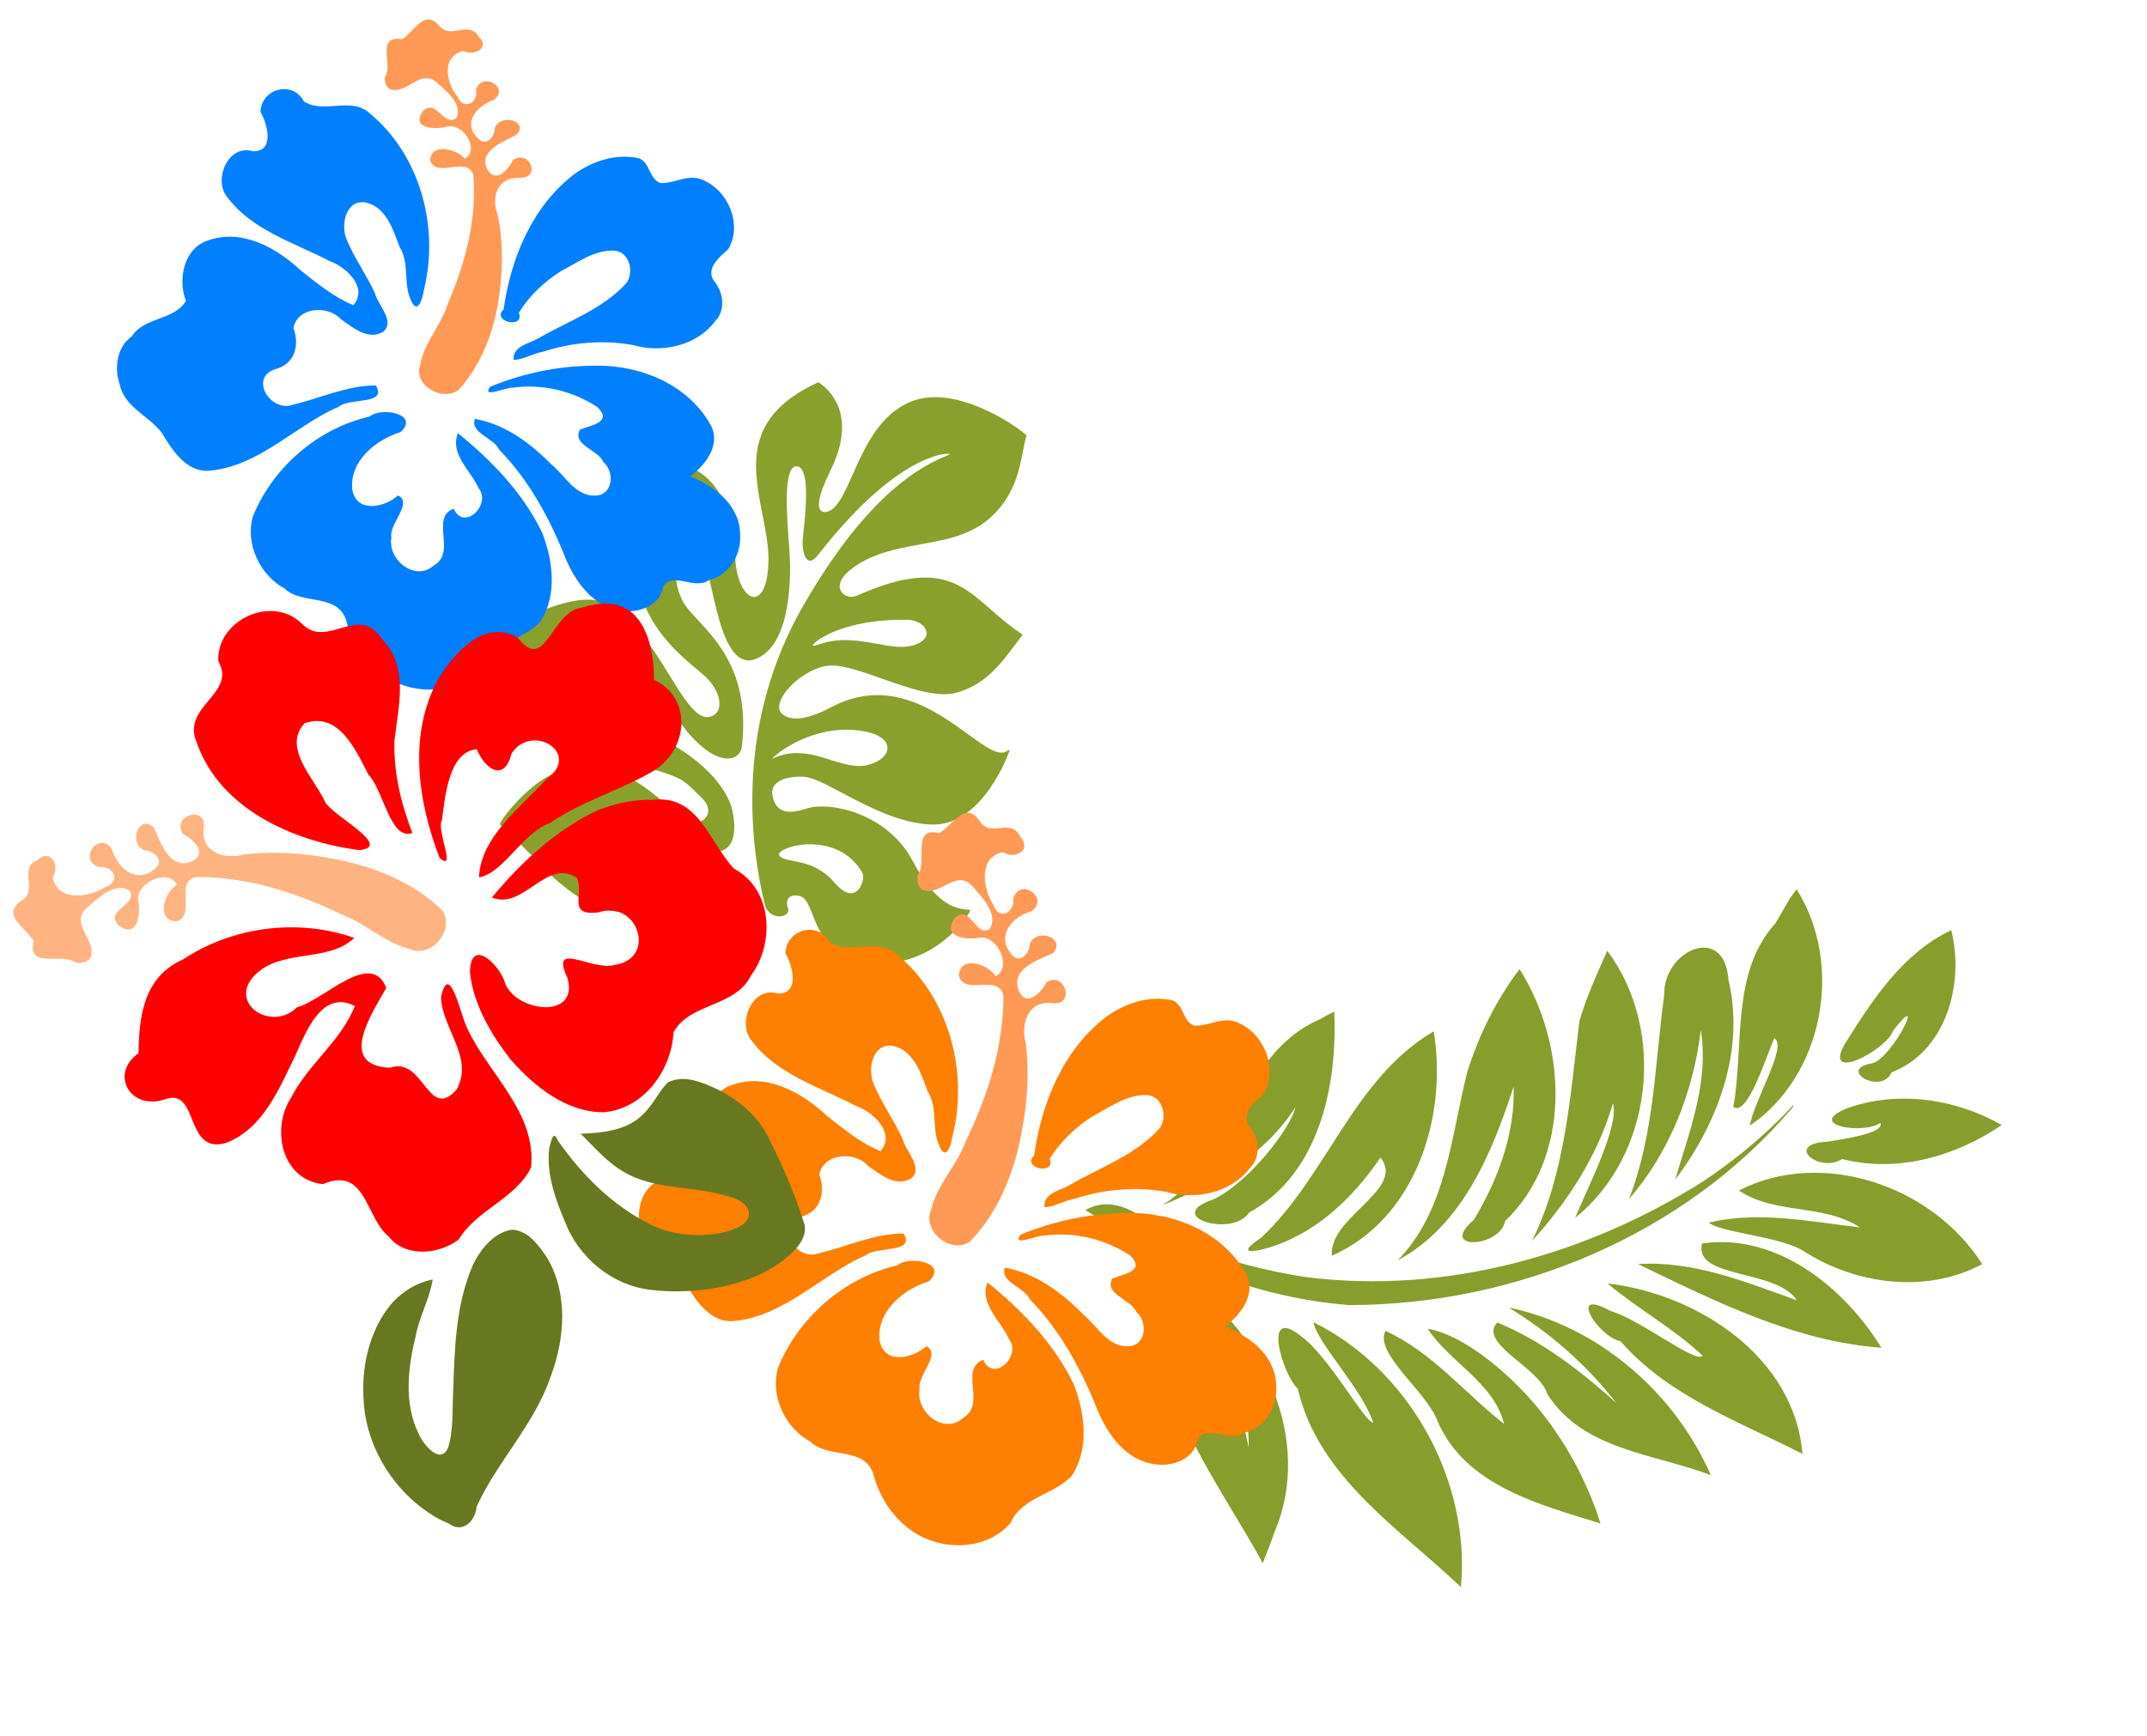 <?xml version="1.0" encoding="UTF-8"?><svg xmlns="http://www.w3.org/2000/svg" xmlns:xlink="http://www.w3.org/1999/xlink" height="505.5" preserveAspectRatio="xMidYMid meet" version="1.0" viewBox="-3.9 16.7 625.1 505.5" width="625.1" zoomAndPan="magnify"><g fill="#89a02c" id="change1_1"><path d="m257.01 216.31c-4.16-3.231-8.877-6.892-15.452-7.719-1.209-0.152-1.319-0.424-1.319-0.427v-0.003c0-0.013 0.019-0.066 0.128-0.147 1.437-1.075 12.515-2.252 27.96 6.33 2.381 1.324 3.735 3.882 3.016 5.702-0.607 1.536-2.537 2.09-5.294 1.52-3.099-0.643-5.985-2.884-9.039-5.255m-37.456 14.609c4.104-0.33 14.566-0.326 23.06 6.824 2.886 2.431 4.045 4.992 3.101 6.853-0.908 1.786-3.616 2.524-6.904 1.879-3.694-0.723-6.442-3.472-9.352-6.382-3.938-3.938-8.013-8.007-15.054-8.196 0.648-0.284 2.363-0.755 5.15-0.979m-13.336 30.231c-1.528-1.212-2.734-2.17-2.901-3.337-0.032-0.213 0.046-0.378 0.246-0.517 1.069-0.751 4.744-0.356 8.511 1.429 2.998 1.42 10.007 5.698 10.329 14.719 0.044 1.293-1.954 3.78-4.081 4.045-2.021 0.251-3.591-1.586-4.422-5.173-1.438-6.211-5.046-9.075-7.681-11.166m-44.733-53.307h-0.006 0.006zm83.353-40.238c-1.335 4.529-2.596 8.809-4.548 12.455-3.706 6.92-6.951 8.456-8.603 7.668-2.263-1.079-2.71-6.399 0.511-13.112 6.623-13.814 5.857-25.002-2.16-31.502-0.072-0.059-0.173-0.071-0.258-0.032-38.602 17.695-26.934 45.472-22.54 55.929l0.913 2.25c1.837 5.008 0.93 8.908-0.783 10.553-1.016 0.973-2.301 1.221-3.72 0.716-3.366-1.2-3.867-8.101-4.445-16.093-0.635-8.77-1.427-19.684-6.392-26.729-3.39-4.809-11.952-7.279-26.177-7.548-0.102-0.002-0.196 0.06-0.231 0.153-10.277 27.206-4.409 36.294 14.981 55.329 7.117 6.985 7.196 7.235 9.232 13.626l0.424 1.326c0.657 2.046 0.462 3.747-0.547 4.79-0.899 0.928-2.413 1.277-3.955 0.913-1.939-0.458-3.425-1.86-3.977-3.75-7.616-26.088-19.905-26.706-21.022-26.706-6.903-4.563-22.813 1.739-26.096 4.184-0.09 0.068-0.12 0.188-0.069 0.288 1.082 2.169 6.406 20.142 6.459 20.323 5.717 15.102 10.926 17.991 17.664 20.424 4.7 1.698 8.858 1.723 14.355 0.085 8-2.381 11.408 0.966 13.24 2.763 0.752 0.739 1.296 1.273 1.808 0.85 0.183-0.152 0.379-0.45 0.278-1.014-0.359-2.006-4.287-6.223-11.579-8.902-13.259-4.878-21.375-15.177-23.375-20.522-0.404-1.08-0.423-1.679-0.307-1.881 0.339-0.584 1.012-0.9 2.002-0.941 5.116-0.209 17.692 7.267 26.547 19.918 2.837 4.05 5.565 5.885 8.112 5.454 4.167-0.706 6.159-7.086 6.67-9.024 1.7-6.447-0.477-18.266-11.684-32.101-7.672-9.476-9.836-20.197-8.601-26.147 0.372-1.792 1.037-3.028 1.871-3.478 0.367-0.197 0.849-0.145 1.432 0.158 4.858 2.519 14.186 20.328 14.715 26.66 1.504 18.068 7.356 20.89 9.115 21.325 1.654 0.409 3.267-0.207 4.212-1.603 11.556-17.128 8.05-29.912 5.73-38.371-0.616-2.248-1.149-4.188-1.356-5.92-0.879-7.361 5.58-17.63 8.491-19.53 0.436-0.284 0.785-0.383 0.982-0.279 1.429 0.76 1.383 7.914 1.004 12.538-0.02 1.412-0.746 4.14-1.584 7.297-1.946 7.329-4.613 17.367-1.497 21.576 0.882 1.19 2.183 1.855 3.867 1.975 11.454 0.815 20.598-17.94 23.127-23.709l0.961-2.23c2.622-6.126 7.5-17.528 10.994-18.501 0.464-0.129 0.876-0.063 1.262 0.203 3.212 2.216-4.007 13.042-7.09 17.665l-1.46 2.251c-1.041 1.792-2.195 4.867-1.118 5.989 0.557 0.58 1.569 0.539 3.01-0.12 32.549-14.878 45.588-9.536 46.967-8.878 0.603 0.287 0.806 0.484 0.887 0.595-0.232 0.013-0.708-0.034-1.226-0.085-15.295-1.559-34.481 4.947-57.026 19.332-33.575 21.425-45.909 54.345-50.273 72.061-0.623 2.513 0.775 4 1.406 4.523 0.995 0.827 2.254 1.147 3.13 0.796 0.577-0.23 0.924-0.73 0.981-1.406 0.051-0.593 0.491-1.953 1.531-2.378 0.82-0.335 1.847-0.016 3.046 0.947 1.444 1.157 1.184 3.574 0.858 6.635-0.432 4.04-0.969 9.068 2.256 13.561 4.439 6.188 10.318 9.887 17.477 10.994 9.647 1.49 18.576-2.282 21.388-4.342 0.062-0.045 0.1-0.112 0.1-0.186-9.31e-4 -0.074-0.034-0.14-0.095-0.184l-0.681-0.483c-2.545-1.753-7.284-5.019-7.358-19.754-0.078-15.968-13.537-26.799-20.43-27.888-3.442-0.544-5.617-1.572-6.647-3.14-0.794-1.209-0.906-2.738-0.343-4.675 0.38-1.311 1.149-2.193 2.283-2.62 2.021-0.76 5.18-0.036 8.455 1.937 2.139 1.288 4.697 5.002 7.659 9.303 4.796 6.963 10.762 15.628 18.776 20.162 13.068 7.396 29.841-8.331 30.008-8.49 0.078-0.074 0.095-0.19 0.041-0.281-0.054-0.093-0.165-0.138-0.271-0.111-3.061 0.773-5.221-3.571-8.211-9.583-5.052-10.16-12.688-25.514-31.689-25.335-10.51 0.1-13.035-3.188-13.605-5.158-0.448-1.555 0.756-2.863 1.845-3.686 4.008-3.03 12.829-4.484 17.772-1.745 3.279 1.817 7.022 5.82 10.985 10.059 5.702 6.099 11.598 12.407 17.277 13.632 8.432 1.821 14.899-1.263 21.744-4.526l3.01-1.417c0.058-0.028 0.104-0.079 0.125-0.14 0.019-0.061 0.013-0.127-0.017-0.183-2.069-3.671-3.434-7.189-4.753-10.591-4.343-11.2-7.774-20.047-32.764-21.597-1.802-0.112-3.345-1.569-3.441-3.248-0.122-2.114 2.02-3.757 5.727-4.393 7.462-1.278 14.381 0.872 21.072 2.948 7.917 2.459 15.395 4.782 23.68 1.921 7.837-2.705 12.12-8.116 15.247-12.064 1.125-1.42 2.096-2.647 3.061-3.565 0.068-0.065 0.091-0.162 0.058-0.248-2.085-5.527-11.483-21.451-23.297-23.86-10.665-2.172-19.623 4.953-26.821 10.68-4.543 3.613-8.466 6.733-11.392 6.199-0.439-0.08-1.484-0.365-1.704-1.272-0.3-1.243 0.829-3.808 7.906-8.976 16.504-12.05 9.096-23.826 8.772-24.32-0.041-0.064-0.113-0.105-0.191-0.108-23.86-1.195-28.046 13.006-32.096 26.74" fill="inherit" transform="rotate(-27.538 229.51 221.66)"/></g><g id="change2_1"><path d="m34.494 114.7c3.605-5.697 12.194-4.502 15.72-10.285-2.456-6.293-0.643-15.472 6.542-17.67 9.748-3.479 19.865 2.175 26.842 8.717 4.814 3.799 9.636 7.787 15.373 10.131 4.414-5.248-2.238-11.213-7.095-12.91-10.569-5.513-23.175-9.089-30.262-19.383-3.116-5.256 1.255-14.574 8.001-12.506 6.579 0.232 4.234-8.148 2.269-11.411 0.152-6.966 9.461-9.273 12.602-3.128 5.903 3.818 13.98-1.623 19.364 3.62 14.628 12.127 20.172 33.201 15.633 51.322-0.504 3.006-1.942 7.49-3.905 2.595-2.119-4.828-0.237-10.601-3.191-15.18-1.879-5.112-4.072-11.995-10.278-12.995-5.565-0.504-6.911 6.9-5.062 10.983 2.225 5.353 5.705 10.11 8.13 15.393 0.892 3.579 6.099 8.287 2.494 11.326-4.342 2.637-8.895-1.19-12.337-3.65-3.784-4.13-12.665-3.597-13.816 2.618 1.859 4.979 0.454 10.536-5.397 12.001-7.525 2.593-1.246 12.554 5.141 10.346 8.034-1.901 15.826-5.657 24.242-5.668 3.594 5.721-7.807 3.563-10.751 6.197-12.791 5.551-22.936 17.212-37.411 18.647-6.879 0.736-11.05-5.898-14.12-10.988-3.749-4.974-10.913-7.443-12.258-14.084-1.697-4.777-0.849-10.951 3.53-14.037l-2e-4 1e-4zm108.21-7.895c2.078-14.898 8.305-30.1 20.592-39.452 5.386-3.877 12.365-6.134 18.976-4.567 3.109 1.448 2.796 6.164 6.208 7.19 3.974 0.058 7.899-2.669 11.895-1.054 7.644 2.947 11.963 13.019 7.718 20.278-2.451 2.231-6.775 5.646-4.07 9.338 2.734 3.233 3.383 8.581 0.192 11.747-5.379 7.106-15.425 9.216-23.742 6.88-8.738-1.621-17.811-0.795-26.243 1.92-2.791 0.47-6.395 2.565-8.578 2.362-0.359-3.923 4.327-4.649 6.976-6.132 8.76-5.1 18.858-8.534 25.817-16.218 2.276-3.142 0.972-8.947-3.321-9.428-5.927-0.396-10.855 3.474-15.85 6.04-4.821 3.111-9.126 7.135-12.135 12.042 1.865 4.8-8.191 2.629-4.433-0.946v1.83e-4zm11.344 65.153c-5.559-11.612-14.695-21.091-24.634-29.106-2.37 6.237 3.82 10.854 6.066 16.03 3.831 4.736-4.269 12.654-7.279 5.944-6.906 2.737 0.929 12.616-5.641 16.467-5.474 5.017-13.601-1.506-12.487-8.04-0.742-3.992 6.394-10.09 1.927-12.259-3.86 3.516-12.038 5.277-13.298-1.641-0.955-8.271 6.812-14.591 14.025-16.808 5.74-5.311-5.626-7.426-9.044-4.501-15.083 3.471-28.077 14.766-33.894 29.017-2.336 8.04 1.967 17.12 9.224 21.071 5.013 4.857 15.04 1.279 17.838 8.94 1.666 6.573 5.368 12.317 10.917 16.279 8.32 5.897 21.327 5.876 28.248-2.195 3.195-7.386 12.558-7.937 17.484-13.494 4.955-7.646 3.641-17.628 0.547-25.704v-1.22e-4zm56.632-4.655c-2.307-5.889-7.96-9.601-13.59-11.939 4.308-3.212 8.809-8.969 6.148-14.534-6.387-12.062-20.599-17.937-33.8-17.669-10.45-9.61e-4 -20.936 2.152-30.568 6.143-2.884 3.6 4.867 0.037 6.599 0.273 8.532-1.188 17.5 0.933 24.618 5.686 4.522 4.44-2.161 5.275-5.12 6.505-2.418 4.522 5.268 5.765 6.849 9.484 3.37 2.917 2.792 9.684-2.441 9.743-5.797 0.152-8.712-5.793-12.66-9.02-6.135-6.197-13.56-11.78-22.36-13.297-1.457 4.096 5.535 5.491 7.074 8.934 8.852 9.025 14.892 20.324 19.516 31.973 2.955 6.845 8.108 13.902 16.084 14.894 4.993 0.91 11.468-1.507 12.229-7.059 2.777-4.423 9.165 1.164 13.307-1.85 5.616-1.371 9.146-6.855 9.073-12.445 0.071-1.977-0.229-3.977-0.958-5.82l1e-4 1e-4z" fill="#007fff" transform="rotate(.048 120.89 130.11)"/></g><g id="change3_1"><path d="m527.79 461.49c-24.111 5.575-49.614 16.985-74.358 7.81-6.005 1.44-26.374-4.781-12.256-9.239 9.14-3.534 31.014-1.609 32.631-3.655-10.305-2.757-28.295 0.863-34.062-1.605 27.028-15.727 63.748-12.756 88.044 6.689zm6.926-44.108c-14.346 11.716-30.791 26.802-51.069 23.153-8.831-2.122-26.62 4.617-30.229-1.841 12.58-7.885 27.792-9.241 41.655-13.888-11.856-4.1-23.576 3.325-35.381 3.283 7.889-8.427 26.788-13.536 40.68-14.378 11.548-0.761 23.23 0.505 34.345 3.671m5.981-34.553c-14.288 10.183-26.595 27.139-46.045 26.685-7.418-2.399-23.516 8.833-25.319 0.672 11.621-7.892 25.15-12.484 38.706-16.013-14.053 1.095-27.864 4.863-40.554 10.877 18.707-18.652 47.118-26.782 73.212-22.22m-76.176-78.715c13.555 46.727 3.542 98.736-23.155 139.18-16.795 21.82-40.587 37.321-65.481 48.943 1.021-12.597 15.996-13.521 24.933-18.497 9.509-7.549 18.999-15.559 27.099-24.757 26.38-30.864 39.415-71.562 40.144-111.53-0.041-11.444-1.346-22.894-4.039-34.033l0.29 0.119 0.209 0.581zm25.635 201.68c-24.896-2.101-51.663 0.205-74.156-12.5-13.089 4.577-13.336-17.811-0.063-10.738 14.992-0.814 29.894 2.685 43.774 8.034-14.911-10.013-33.688-11.972-51.294-11.064 25.507-11.014 60.189-5.722 76.026 18.36 1.999 2.568 3.882 5.221 5.713 7.907zm-103.11-157.75c26.109 0.578 54.089 17.372 58.895 43.994 5.668 5.39-3.565 21.288-5.329 7.355-5.863-12.205-14.178-23.784-25.988-31.046 12.725 15.99 25.58 34.837 23.614 56.117-4.274-19.98-21.573-32.871-34.676-47.27-7.071-8.743-12.84-18.564-16.517-29.151m1.331 30.862c23.158 10.32 42.702 34.695 38.169 60.732-9.94-5.323-4.166-28.671-16.026-27.537 4.367 10.87 7.081 22.551 5.466 34.335-0.5 5.665-5.129 20.375-5.159 7.456-4.443-25.883-23.915-47.902-22.451-74.986m-20.774 20.976c18.701 11.166 37.114 29.897 35.183 53.022 3.554 7.952-12.991 21.731-8.935 6.515 1.633-11.34-4.981-30.472-9.247-34.756 6.706 15.109 5.766 32.235 2.465 48.038 0.608-24.594-24.403-42.97-19.889-68.11l0.168-2.359 0.256-2.351m182.62-42.738c-18.02 10.172-35.415 23.267-56.576 26.125-4.636 4.717-21.973 4.352-8.861-2.477 6.355-5.632 26.602-12.191 25.559-15.159-11.342 2.685-21.702 8.188-32.828 11.524 16.787-20.035 47.701-33.718 72.706-20.012zm-13.128-36.209c-15.423 20.025-37.907 32.881-59.383 45.702 7.947-13.965 21.618-23.3 34.296-32.772-10.875-0.222-21.756 21.74-29.004 13.913 9.21-19.796 33.407-27.549 54.091-26.843zm-4.122-37.908c-1.758 18.524-15.482 34.289-32.489 41.581-7.603 4.092-17.306 17.02-21.49 18.153 5.114-13.974 15.975-24.705 25.408-35.933-11.708 5.059-16.576 18.567-28.383 23.485 3.019-26.981 29.833-47.842 56.954-47.286zm-30.684-27.073c0.256 16.112-5.026 33.051-17.332 44.201-0.182 7.988-13.072 11.816-6.61 0.847 1.998-4.409 7.231-15.428 3.926-15.905 0.319 5.869-11.647 18.963-8.827 5.581 3.735-15.044 14.958-27.707 28.843-34.723zm-55.447-19.021c15.134 5.28 28.676 20.765 24.968 37.302 4.091 6.207-9.674 12.93-5.269 3.231 1.946-5.856-9.944-25.911-4.605-10.281 3.662 4.741 1.534 25.762-4.529 13.868-6.258-13.812-12.78-28.636-10.565-44.119zm-50.208 86.858c29.186-1.676 57.171 22.127 59.758 50.716-5.9-8.894-15.449-25.705-21.749-27.586 10.172 11.998 16.629 26.656 20.438 41.72-11.189-19.046-29.236-32.634-45.827-46.788-4.763-5.627-8.654-11.888-12.621-18.062zm66.524 20.269c-9.45-11.211-18.315-23.991-32.217-30.242 13.843 11.744 24.693 27.225 29.558 44.642-11.7-16.671-28.973-28.202-44.105-41.506-10.789-6.725-7.803-26.198 6.811-17.901 19.935 7.281 33.266 25.879 39.955 45.007zm-51.046-76.124c26.13 0.576 49.551 23.532 49.915 49.256-5.554-4.952-13.127-21.964-17.366-19.954 3.355 5.181 14.9 19.231 10.147 20.997-13.178-12.55-32.986-20.81-37.884-39.767-1.616-3.504-3.675-6.829-4.813-10.532z" fill="#879e2c" transform="rotate(56.551 458.43 371.36)"/></g><path d="m109.16 376.7c-6.681-5.454-6.49-20.51-19.063-15.143-12.139-1.361-15.042-16.223-9.311-25.04 4.903-9.777 14.559-16.551 18.621-26.806-9.558-5.075-14.4 7.837-17.345 14.447-4.646 9.526-9.257 21.072-19.984 25.351-12.39 3.769-7.899-16.298-17.929-12.662-10.119 3.434-16.276-7.396-7.724-13.413 0.177-10.735 1.409-22.182 13.023-27.344 14.348-9.527 33.46-12.021 49.814-6.231-7.687 7.295-21.139 2.993-28.977 10.828-8.04 8.267 4.991 16.69 12.284 9.37 7.817-2 21.481-17.001 25.997-5.658-3.924 7.076-14.571 22.616 1.091 23.269 9.895-3.429 10.993 15.744 19.36 6.379 5.183-9.235-4.144-17.619-4.525-26.939 2.467-11.007 5.685 5.29 7.685 9.172 6.251 13.314 20.164 24.487 18.545 40.416-4.437 9.111-15.817 12.25-21.041 20.968-5.827 4.466-15.651 5.351-20.522-0.964h1.22e-4zm-8.456-112.42c-19.346-2.538-40.576-12.032-47.292-31.242-4.715-10.667 11.731-14.236 6.258-23.764-0.633-11.885 15.593-19.597 24.359-10.888 7.323 7.488 16.592-6.001 23.194 4.348 8.123 8.301 4.811 19.677 3.724 29.662-0.29 9.199 1.883 18.319 5.208 26.882-6.4 2.431-8.477-12.71-12.785-16.969-3.565-6.897-8.543-18.475-18.539-15-6.718 7.033 2.904 16.251 6.035 23.13 2.571 4.157 19.794 12.813 9.839 13.841l-1e-4 1e-4zm69.782-11.786c-12.434 5.781-22.594 15.263-31.174 25.594 9.32 3.756 15.905-11.707 24.795-5.677 2.049 4.902-2.931 11.077 6.151 10.026 11.625-3.968 17.266 13.552 4.719 15.291-6.553 1.838-18.974-7.464-13.645 3.817 3.509 12.544-16.165 9.832-18.471 0.577-2.087-5.148-9.752-12.229-9.935-2.332 0.928 9.289 6.042 17.981 11.74 25.357 6.817 7.814 16.23 15.532 27.284 15.48 11.836-1.082 19.673-12.428 20.251-23.298 4.684-8.642 17.967-7.192 22.529-16.5 6.977-9.333 6.362-25.174-4.91-31.125-7.117-7.514-10.344-21.758-23.744-20.05-5.333-0.17-10.625 1.017-15.59 2.84l-1e-4 1e-4zm-4.986-58.838c-8.969 1.063-10.596 19.525-18.727 8.656-9.713-5.452-18.437 4.585-22.946 11.92-9 16.143-6.091 35.832 0.25 52.309 5.155 4.409-1.078-8.318 0.71-11.034 0.881-6.684 1.947-19.961 10.137-20.606 2.19 5.554 7.977 9.893 10.086 1.303 5.781-9.184 20.834-0.105 10.064 7.52-7.59 8.369-18.973 16.654-19.522 28.483 7.215-1.216 12.384-12.747 20.648-15.8 9.37-6.447 20.618-9.542 30.321-15.288 10.18-6.365 11.036-21.33 0.025-26.426-0.081-10.271-3.217-24.511-17.362-21.921l-1.873 0.344-1.811 0.539h-1.22e-4z" fill="red"/><g id="change4_1"><path d="m18.088 297.02c-3.717-2.96-14.254 2.03-12.175-6.266-2.135-3.793-9.836-7.593-3.397-11.839 4.827-3.111-1.304-9.181 4.519-11.786 3.992-3.497 6.582 1.764 4.431 5.059 1.297 7.266 10.616 5.888 15.278 2.849 4.701-1.52 2.442-6.287-1.715-5.807-6.4-1.806-0.358-10.814 3.633-5.287 1.46 5.341 6.772 10.183 12.069 6.136 3.696-2.416 0.571-5.577-2.677-5.742-4.737-2.049-1.504-10.816 2.848-6.594 2.142 4.58 4.589 12.664 11.296 9.712 4.567-2.503-0.286-6.603-2.919-7.985-3.219-5.494 7.153-8.396 6.12-1.472-0.757 7.027 6.104 9.115 11.736 7.572 10.294-1.257 20.781-0.082 30.847 2.248 9.882 2.533 19.69 6.876 26.989 14.131 3.532 5.664-3.172 13.827-9.434 11.177-7.4-1.773-12.913-7.56-19.994-10.117-13.128-6.392-27.48-10.956-42.202-10.91-6.894 1.249 0.362 11.695-6.202 12.977-6.135-0.909-2.58-9.072 0.468-10.696-2.368-4.955-11.774-0.724-11.295 4.41 0.879 3.974-0.171 11.552-5.688 7.399-4.272-4.503 5.912-5.994 3.163-10.174-4.433-2.616-9.443 2.546-12.682 5.307-4.734 4.802 3.597 9.451 1.221 14.461-1.008 1.272-2.727 1.531-4.239 1.237z" fill="#ffb380"/></g><g id="change5_1"><path d="m186.56 361.31c3.686-5.841 12.468-4.615 16.073-10.544-2.511-6.452-0.657-15.862 6.688-18.116 9.966-3.566 20.311 2.23 27.445 8.937 4.922 3.895 9.852 7.984 15.718 10.387 4.513-5.38-2.288-11.495-7.254-13.235-10.806-5.652-23.695-9.318-30.94-19.872-3.186-5.389 1.283-14.941 8.18-12.821 6.727 0.238 4.33-8.353 2.32-11.698 0.155-7.141 9.673-9.507 12.884-3.207 6.036 3.915 14.294-1.664 19.799 3.711 14.956 12.432 20.625 34.038 15.984 52.616-0.516 3.082-1.985 7.679-3.993 2.66-2.166-4.95-0.242-10.868-3.262-15.563-1.921-5.24-4.164-12.298-10.509-13.323-5.69-0.516-7.066 7.074-5.175 11.26 2.275 5.488 5.833 10.364 8.313 15.781 0.911 3.669 6.236 8.496 2.55 11.611-4.44 2.703-9.095-1.22-12.614-3.742-3.869-4.235-12.949-3.688-14.126 2.683 1.9 5.104 0.464 10.801-5.519 12.304-7.694 2.658-1.274 12.87 5.256 10.607 8.214-1.949 16.181-5.799 24.786-5.811 3.674 5.866-7.982 3.653-10.993 6.353-13.078 5.691-23.451 17.646-38.251 19.117-7.033 0.755-11.297-6.047-14.436-11.266-3.833-5.1-11.158-7.63-12.533-14.439-1.735-4.897-0.868-11.227 3.609-14.391l-2e-4 1e-4zm110.63-8.094c2.125-15.273 8.491-30.859 21.054-40.446 5.507-3.975 12.643-6.289 19.402-4.682 3.179 1.484 2.859 6.32 6.347 7.371 4.063 0.06 8.077-2.736 12.162-1.08 7.815 3.022 12.232 13.348 7.891 20.789-2.506 2.287-6.927 5.789-4.162 9.574 2.795 3.314 3.459 8.797 0.196 12.044-5.5 7.285-15.771 9.449-24.275 7.053-8.934-1.662-18.21-0.815-26.832 1.968-2.854 0.482-6.539 2.63-8.771 2.422-0.367-4.022 4.424-4.766 7.132-6.287 8.957-5.229 19.281-8.749 26.396-16.627 2.326-3.221 0.994-9.172-3.395-9.665-6.06-0.406-11.098 3.562-16.205 6.192-4.929 3.19-9.33 7.314-12.407 12.345 1.907 4.921-8.374 2.695-4.532-0.97v1.83e-4zm11.598 66.795c-5.684-11.905-15.025-21.623-25.187-29.84-2.424 6.394 3.906 11.128 6.202 16.434 3.917 4.855-4.364 12.973-7.442 6.094-7.061 2.807 0.95 12.934-5.767 16.882-5.597 5.144-13.906-1.544-12.768-8.243-0.758-4.093 6.538-10.345 1.97-12.568-3.947 3.604-12.308 5.41-13.596-1.683-0.976-8.479 6.965-14.959 14.34-17.232 5.869-5.445-5.753-7.613-9.247-4.614-15.422 3.558-28.707 15.138-34.654 29.749-2.388 8.242 2.011 17.552 9.431 21.602 5.125 4.979 15.377 1.311 18.238 9.165 1.704 6.739 5.489 12.627 11.162 16.69 8.507 6.045 21.805 6.024 28.882-2.251 3.267-7.572 12.84-8.137 17.876-13.834 5.067-7.839 3.722-18.073 0.56-26.352v-1.22e-4zm57.902-4.772c-2.358-6.037-8.138-9.843-13.895-12.24 4.405-3.293 9.007-9.195 6.286-14.901-6.53-12.366-21.062-18.389-34.558-18.114-10.684-9.77e-4 -21.405 2.206-31.254 6.298-2.949 3.691 4.976 0.037 6.747 0.28 8.723-1.218 17.892 0.957 25.171 5.829 4.623 4.552-2.21 5.408-5.235 6.669-2.473 4.636 5.386 5.91 7.003 9.723 3.446 2.99 2.854 9.928-2.495 9.989-5.927 0.156-8.907-5.939-12.944-9.248-6.272-6.354-13.864-12.077-22.862-13.633-1.49 4.199 5.659 5.629 7.233 9.159 9.05 9.252 15.226 20.837 19.954 32.779 3.022 7.017 8.29 14.252 16.445 15.269 5.105 0.933 11.726-1.545 12.504-7.237 2.84-4.534 9.371 1.194 13.606-1.897 5.742-1.406 9.351-7.028 9.276-12.759 0.073-2.027-0.234-4.077-0.98-5.967l1e-4 1e-4z" fill="#ff7f00"/></g><g id="change6_1"><path d="m263.31 271.52c2.96-3.717-2.03-14.254 6.266-12.175 3.793-2.135 7.593-9.836 11.839-3.397 3.111 4.827 9.181-1.304 11.786 4.52 3.497 3.992-1.763 6.582-5.059 4.431-7.266 1.297-5.888 10.617-2.849 15.278 1.52 4.701 6.287 2.442 5.807-1.715 1.806-6.4 10.814-0.358 5.287 3.633-5.341 1.46-10.183 6.772-6.136 12.069 2.416 3.696 5.577 0.571 5.742-2.677 2.049-4.737 10.816-1.504 6.594 2.848-4.58 2.142-12.664 4.589-9.712 11.296 2.503 4.567 6.603-0.286 7.985-2.919 5.494-3.219 8.396 7.153 1.472 6.12-7.027-0.757-9.115 6.104-7.572 11.736 1.257 10.294 0.082 20.781-2.248 30.847-2.533 9.882-6.876 19.69-14.131 26.989-5.664 3.532-13.827-3.172-11.177-9.434 1.773-7.4 7.56-12.913 10.117-19.994 6.392-13.128 10.956-27.48 10.91-42.202-1.249-6.894-11.695 0.362-12.977-6.202 0.909-6.135 9.072-2.58 10.696 0.468 4.955-2.369 0.724-11.774-4.41-11.295-3.974 0.879-11.552-0.171-7.399-5.688 4.503-4.272 5.994 5.912 10.174 3.163 2.616-4.433-2.546-9.442-5.307-12.682-4.802-4.734-9.451 3.597-14.461 1.221-1.272-1.008-1.531-2.727-1.237-4.239z" fill="#f95"/></g><g id="change7_1"><path d="m185.49 392.33c-11.232-1.252-21.03-9.487-24.965-19.972-2.841-6.676-5.385-13.948-4.517-21.299 0.571-1.764 1.062-5.665 2.527-2.189 6.947 9.951 15.818 18.879 26.772 24.327 6.668 3.392 14.514 3.97 21.749 2.332 3.118-0.82 8.779-2.769 6.636-6.993-1.97-3.205-6.214-3.438-9.507-4.451-9.417-1.94-19.828-1.342-28.055-7.082-4.155-2.794-7.42-6.637-10.967-10.118 6.496-0.271 13.764-0.911 18.468-5.981 2.728-2.652 4.238-6.271 6.914-8.966 4.726-2.38 10.129 0.006 14.52 2.065 6.729 3.266 12.552 8.629 15.542 15.565 3.91 7.697 7.19 15.719 9.796 23.948 0.631 4.214-2.972 7.493-5.886 9.972-9.397 7.205-21.668 9.448-33.266 9.293-1.927-0.058-3.85-0.207-5.762-0.452v6.1e-5zm-61.413 66.855c-12.294-6.732-20.997-19.805-22.057-33.836-0.859-10.243 1.48-21.275 8.275-29.224 3.107-3.393 7.243-5.918 11.784-6.797-0.904 5.723-3.914 10.845-4.966 16.543-2.252 9.195-3.453 19.458 0.818 28.264 1.241 2.98 6.224 9.41 8.614 4.244 1.629-5.145 1.181-10.681 1.481-16.016 0.413-12.619 0.688-25.735 5.857-37.477 2.239-4.49 5.886-9.041 11.044-10.052 4.927 0.03 8.111 4.632 10.559 8.345 6.096 10.428 5.05 23.456 0.949 34.399-4.716 13.952-15.51 24.657-21.567 37.912-0.353 4.21-4.077 7.929-8.083 4.922-0.918-0.374-1.816-0.795-2.708-1.225v-6.1e-5z" fill="#677821"/></g><g id="change6_2"><path d="m111.16 37.394c2.781-3.222-1.908-12.352 5.888-10.551 3.565-1.85 7.135-8.524 11.125-2.944 2.924 4.183 8.627-1.13 11.075 3.917 3.287 3.459-1.657 5.704-4.754 3.84-6.827 1.124-5.533 9.2-2.677 13.24 1.428 4.074 5.908 2.117 5.457-1.486 1.697-5.547 10.162-0.31 4.968 3.149-5.018 1.265-9.569 5.868-5.766 10.459 2.27 3.203 5.241 0.495 5.396-2.32 1.925-4.105 10.164-1.303 6.196 2.468-4.304 1.857-11.9 3.977-9.126 9.789 2.352 3.958 6.205-0.248 7.504-2.53 5.162-2.789 7.89 6.199 1.383 5.304-6.603-0.656-8.565 5.29-7.115 10.17 1.181 8.921 0.077 18.009-2.112 26.733-2.38 8.563-6.461 17.064-13.278 23.389-5.322 3.061-12.993-2.749-10.503-8.175 1.666-6.413 7.104-11.191 9.507-17.327 6.007-11.377 10.296-23.815 10.252-36.573-1.174-5.974-10.99 0.314-12.194-5.375 0.854-5.317 8.525-2.236 10.051 0.405 4.656-2.053 0.681-10.203-4.144-9.789-3.735 0.762-10.856-0.148-6.953-4.929 4.232-3.702 5.633 5.123 9.56 2.741 2.458-3.842-2.392-8.183-4.987-10.991-4.512-4.103-8.881 3.117-13.589 1.058-1.195-0.873-1.439-2.363-1.163-3.673z" fill="#f95" transform="rotate(-4.484 131.36 76.295)"/></g></svg>